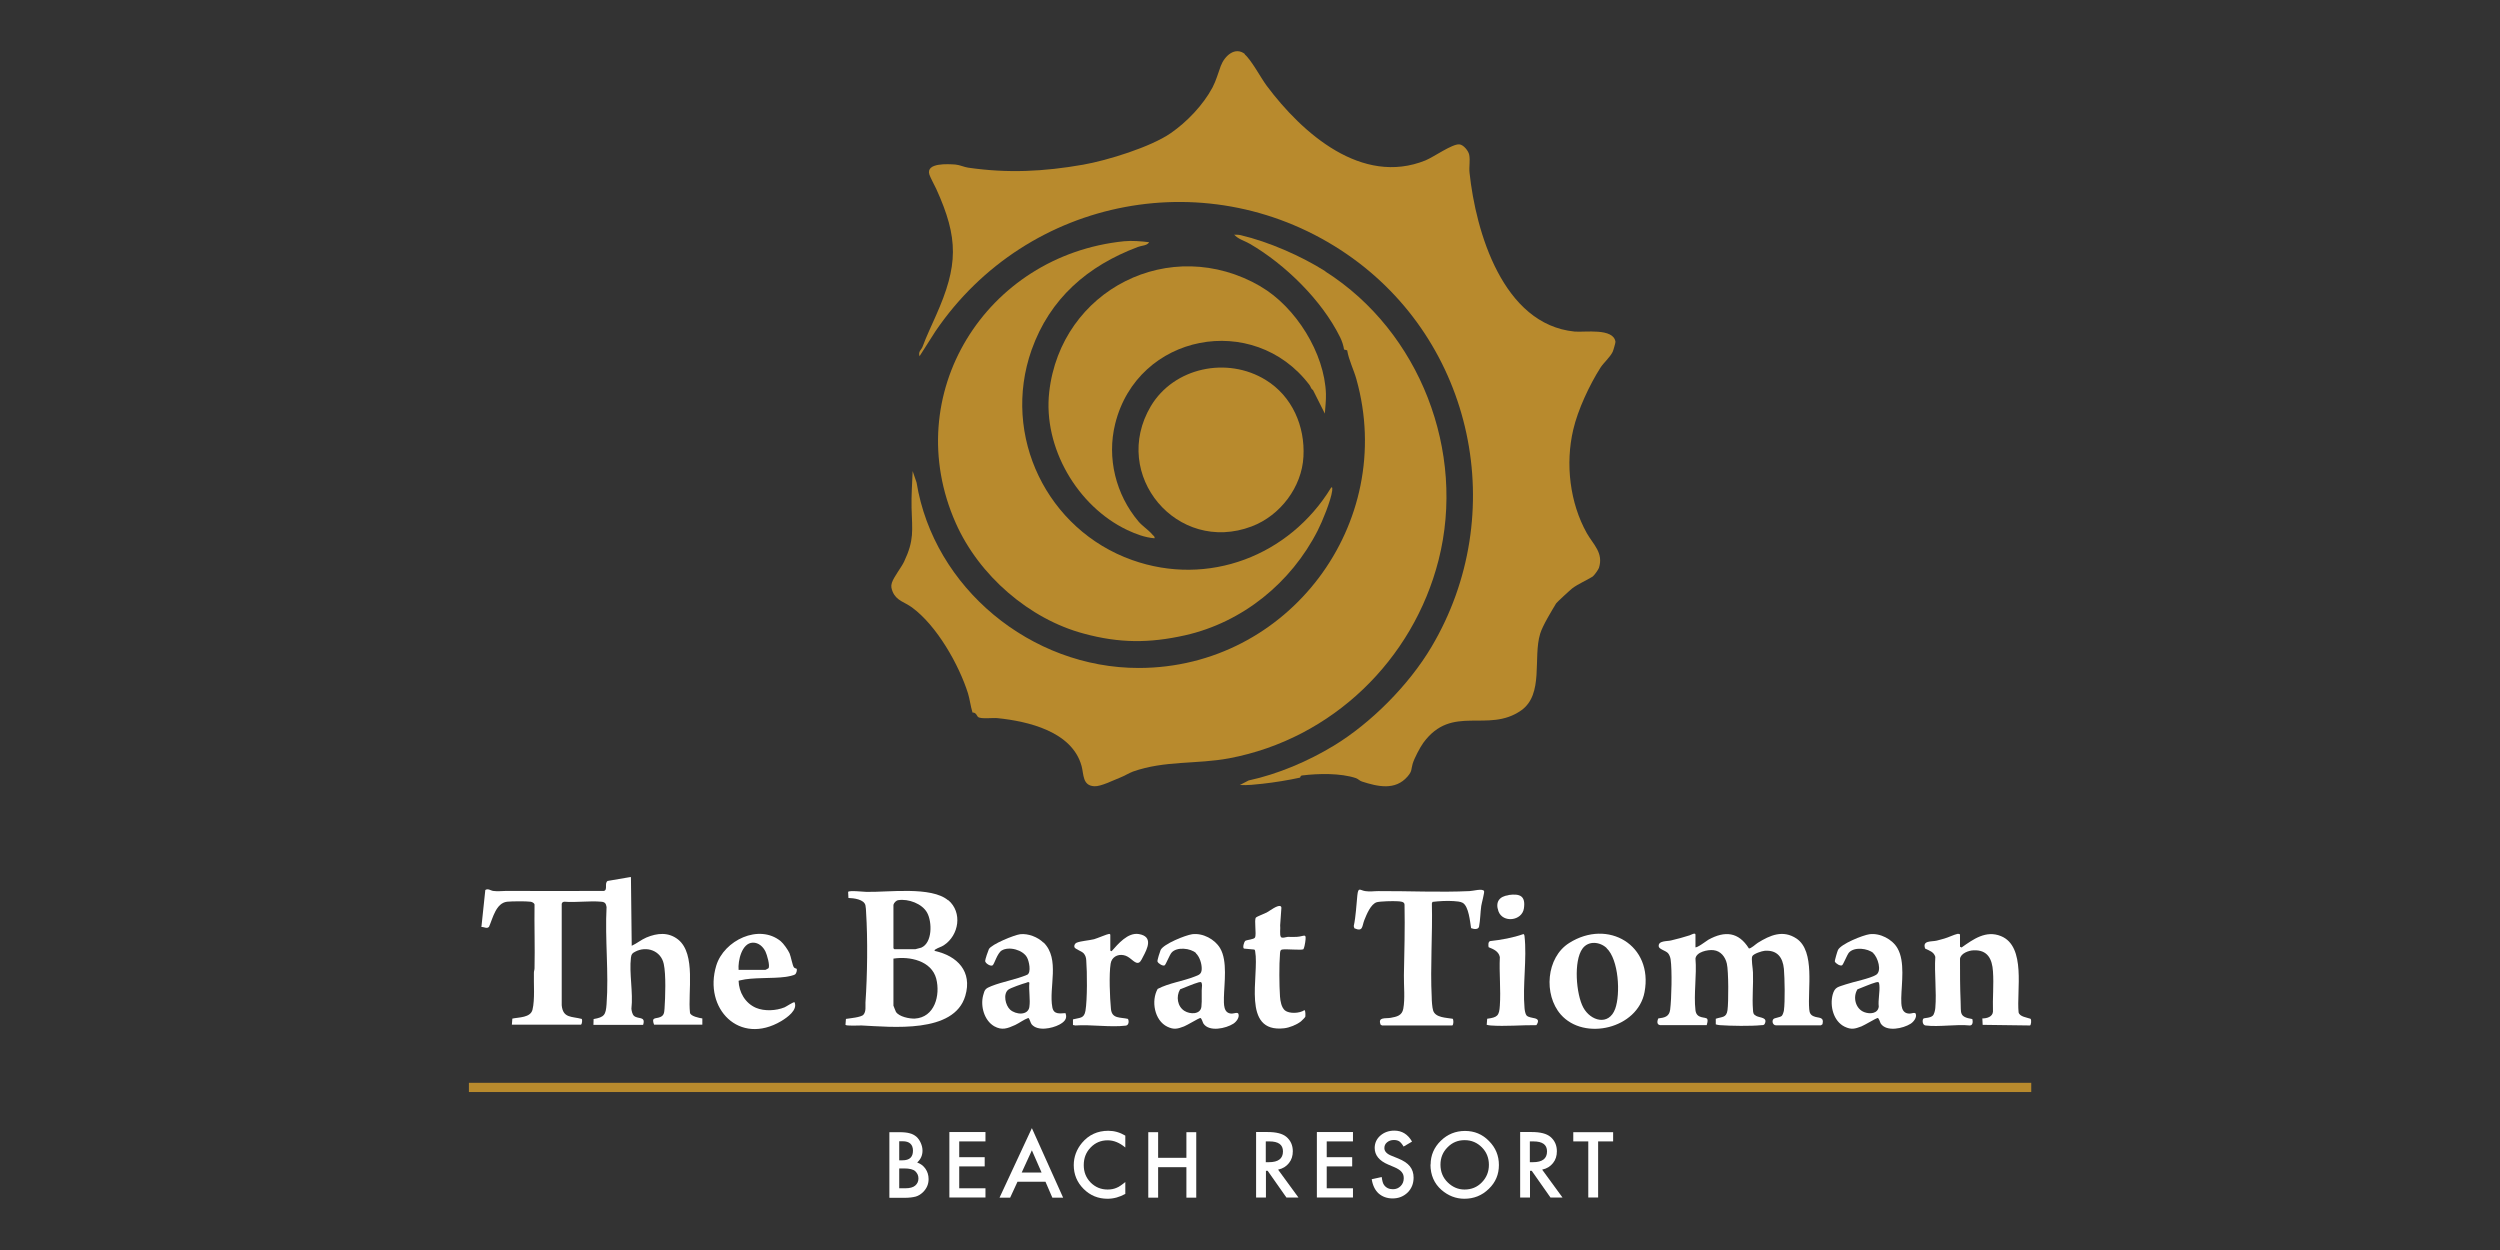 <?xml version="1.0" encoding="UTF-8"?><svg id="Layer_1" xmlns="http://www.w3.org/2000/svg" viewBox="0 0 160 80"><rect x="0" y="0" width="160" height="80" fill="#333333" stroke="none"/><defs><style>.cls-1{fill:#fff;}.cls-2{fill:#b88a2d;}</style></defs><path class="cls-2" d="M79.65,3.47c.43.35,1.04,1.51,1.42,2.02,2.28,3.05,6.09,6.41,10.15,4.78.54-.22,1.72-1.07,2.18-1.03.26.02.58.41.63.67.07.36-.02.78.02,1.14.4,3.78,2.13,9.71,6.72,10.17.63.06,2.5-.25,2.62.66,0,.07-.14.56-.18.64-.17.35-.59.71-.78,1.01-.7,1.1-1.45,2.7-1.74,3.96-.52,2.19-.22,4.7.87,6.64.41.72,1.08,1.26.77,2.22-.04.11-.3.48-.4.55-.38.24-.91.46-1.3.75-.12.09-1.01.91-1.04.97-.28.47-.86,1.41-1.02,1.94-.47,1.54.25,3.88-1.22,4.91-2.12,1.48-4.42-.43-6.25,2.06-.22.3-.59,1.01-.69,1.35-.11.38-.02.46-.33.82-.79.91-1.91.64-2.91.32-.14-.04-.25-.17-.39-.22-.99-.33-2.41-.3-3.45-.17-.13.02-.09.13-.14.14-.72.16-1.66.31-2.39.39-.48.05-.96.11-1.45.08l.56-.29c1.89-.41,3.79-1.22,5.46-2.23,2.35-1.43,4.78-3.85,6.24-6.31,5.05-8.51,2.73-19.56-5.42-25.15-8.67-5.94-20.42-3.73-26.32,4.94l-1.02,1.6c-.1-.31.12-.41.19-.6.28-.75.55-1.29.86-2,1.43-3.21,1.46-4.94.02-8.11-.11-.23-.39-.75-.44-.92-.24-.77,1.21-.67,1.66-.64.31.03.55.16.82.2,2.55.37,4.85.25,7.36-.19,1.54-.27,4.33-1.13,5.61-2.02,1.04-.72,2.07-1.8,2.67-2.92.24-.46.36-.93.53-1.38.23-.62.91-1.28,1.56-.75Z"/><path class="cls-2" d="M84.83,17.38c6.05,3.85,9,11.54,7.24,18.46-1.62,6.38-6.79,11.44-13.4,12.69-2.08.39-4.12.13-6.16.85-.24.09-.57.29-.83.39-.44.17-1.22.57-1.64.55-.77-.04-.67-.75-.82-1.3-.61-2.21-3.43-2.86-5.39-3.06-.3-.03-1.04.07-1.23-.07-.09-.07-.11-.29-.36-.29-.12-.38-.18-.88-.29-1.23-.58-1.83-1.99-4.33-3.59-5.5-.45-.33-.99-.42-1.23-1-.08-.2-.12-.35-.05-.57.12-.38.61-.99.78-1.35.66-1.4.52-1.97.48-3.45-.02-.79.04-1.57.07-2.35l.25.73c1.1,6.74,7.32,11.88,14.23,11.87,9.57-.01,16.51-9.24,13.92-18.48-.17-.61-.49-1.23-.59-1.85l-.2-.05c-.04-.26-.14-.57-.26-.8-1.16-2.35-3.51-4.65-5.76-5.96-.34-.2-.74-.29-1.01-.59.14,0,.28,0,.41.03,1.79.42,3.87,1.33,5.42,2.31Z"/><path class="cls-2" d="M73.54,15.51c-.14.22-.47.2-.7.29-3.23,1.21-5.65,3.3-6.82,6.6-1.94,5.51,1.01,11.51,6.43,13.44,4.88,1.74,10.08-.27,12.74-4.63.11-.1.07.16.07.2-.08.62-.64,1.99-.93,2.55-1.7,3.34-4.81,5.87-8.49,6.7-2.28.51-4.2.51-6.48-.11-3.48-.93-6.7-3.71-8.19-7.07-3.65-8.22,1.91-17.14,10.77-18.04.51-.05,1.09,0,1.59.06Z"/><path class="cls-2" d="M80.67,18.33c2.26,1.31,4.11,4.28,4.19,6.88.01.43-.04.84-.07,1.26l-.76-1.51c-.14-.08-.14-.22-.23-.33-3.56-4.69-11-3.29-12.43,2.5-.54,2.18.04,4.52,1.49,6.24.23.28.65.55.89.84.06.08.17.11.14.24-.62-.05-1.19-.27-1.75-.53-3.19-1.52-5.39-5.28-4.99-8.83.74-6.55,7.75-10.12,13.53-6.76Z"/><path class="cls-2" d="M81.01,24.32c1.69,1.04,2.52,2.96,2.41,4.91-.1,1.93-1.47,3.76-3.31,4.46-4.77,1.81-9.06-3.3-6.46-7.69,1.48-2.49,4.9-3.2,7.36-1.68Z"/><path class="cls-1" d="M40.38,56.14l.05,4.39c.33-.15.61-.39.94-.53.69-.29,1.41-.36,2.03.13,1.16.93.61,3.38.76,4.69.04.22.59.33.79.36v.4s-3.09,0-3.09,0c-.19-.51.1-.36.4-.49.24-.1.25-.29.27-.54.05-.72.1-2.19-.05-2.86-.18-.85-1.1-1.17-1.83-.78-.19.1-.24.15-.27.38-.12.99.15,2.24.03,3.27.01.13.06.36.16.45.26.24.77,0,.59.58h-3.18s.01-.37.01-.37c.69-.12.78-.27.83-.95.15-2.01-.11-4.19,0-6.22-.04-.23-.1-.32-.34-.34-.75-.07-1.59.06-2.35,0-.09,0-.17.05-.18.14v6.49c.08.83.63.7,1.28.87.05.07.02.31-.04.37h-4.43s.03-.39.03-.39c.41-.09,1.16-.05,1.29-.57.16-.66.07-1.68.09-2.37,0-.1.04-.18.04-.28.03-1.36-.02-2.72,0-4.08-.02-.1-.16-.17-.26-.18-.29-.04-1.21-.03-1.5,0-.71.09-.91,1.05-1.15,1.6-.14.16-.31,0-.49.02l.25-2.37c.18-.12.34.04.51.06.29.04.53,0,.8,0,2.09.01,4.18,0,6.27,0,.28-.05.02-.5.25-.64l1.46-.25Z"/><path class="cls-1" d="M60.69,57.61c.92.78.69,2.25-.29,2.89-.15.1-.38.16-.51.25-.05.03-.09.03-.07.11,1.45.31,2.42,1.32,1.96,2.87-.71,2.44-4.73,1.99-6.64,1.9-.16,0-.98.04-1.03-.04l.03-.38c.24-.04.98-.1,1.12-.27.18-.21.12-.53.13-.78.12-1.72.15-4.06.04-5.77,0-.11-.02-.34-.04-.44-.08-.4-.77-.47-1.09-.48l-.02-.39c.08-.11.99,0,1.17,0,1.4.03,4.16-.37,5.23.54ZM57.18,57.9v2.79l.06.06h1.34s.35-.09.38-.1c.72-.31.7-1.64.38-2.23s-1.21-.91-1.85-.81c-.14.02-.28.17-.31.3ZM57.18,61.35v3.01s.14.37.16.4c.2.31.85.44,1.2.43,1.28-.07,1.65-1.49,1.38-2.55-.3-1.15-1.7-1.45-2.73-1.29Z"/><path class="cls-1" d="M108.5,60.62c.08.08.71-.4.84-.48,1.05-.58,1.93-.5,2.59.56.13.02.44-.28.57-.36.79-.49,1.61-.85,2.48-.27,1.2.81.7,3.25.81,4.52.02.22.07.36.28.45.31.14.69,0,.57.51l-.1.07h-2.88c-.2,0-.28-.27-.16-.4.07-.08.41-.1.53-.2.06-.05.13-.27.14-.35.08-.59.05-2.04,0-2.66-.07-.74-.43-1.22-1.23-1.16-.19.02-.69.18-.79.34-.09.15.04.83.04,1.05.03.78-.06,1.62,0,2.38.01.21.02.3.21.4.24.13.75.08.54.51-.04.08-.12.08-.2.08-.69.07-1.97.05-2.67,0-.09,0-.17-.03-.26-.05v-.36c.41-.14.68-.05.75-.55s.07-2.49-.04-2.97c-.1-.44-.39-.82-.86-.87-.36-.04-1.1.11-1.15.54.09,1.04-.12,2.29,0,3.31.07.57.65.4.75.55.06.1,0,.29-.03.4h-2.89c-.3.02-.31-.2-.21-.43.4-.05.7-.11.76-.56.09-.71.13-2.52.03-3.22-.02-.13-.08-.3-.17-.4-.15-.16-.56-.25-.59-.42-.06-.39.54-.33.78-.39.39-.09.82-.21,1.2-.33.06-.02.37-.2.37-.04v.79Z"/><path class="cls-1" d="M88.45,65.63l-.09-.05c-.2-.51.31-.38.65-.44.38-.07.72-.14.8-.58.12-.63.03-1.48.04-2.14.03-1.5.07-3.01.04-4.52,0-.21-.29-.21-.46-.22-.27-.02-1.07,0-1.31.06-.39.11-.66.79-.8,1.14-.16.39-.07.78-.64.53l-.04-.14c.14-.65.16-1.32.23-1.97.06-.56.17-.32.5-.27s.54,0,.85,0c1.92-.01,3.93.09,5.83,0,.2,0,.84-.19.93,0,.04.07-.16.8-.18.95-.06.42-.06.91-.14,1.32-.04.21-.35.17-.51.1-.07-.42-.15-1.4-.54-1.62-.13-.08-.41-.1-.58-.11-.44-.03-.92,0-1.35.05l-.04.1c.05,1.98-.11,4.03-.01,6.01,0,.21.03.66.09.84.14.47.86.46,1.25.53.06.04.07.37-.02.43h-4.49Z"/><path class="cls-1" d="M125.46,60.6l.08.04c.75-.53,1.56-1.12,2.52-.73,1.63.66.99,3.52,1.13,4.88.06.28.54.33.76.41.08.06.04.41-.03.43l-3.03-.04-.02-.41c.29,0,.65-.1.68-.43-.03-.85.06-1.74,0-2.58-.05-.79-.34-1.39-1.24-1.35-.31.01-.82.19-.87.54,0,.92,0,1.84.04,2.75.04.71-.13.97.75,1.11.04.15.04.41-.16.41-.89-.09-1.97.11-2.84,0-.21-.03-.21-.37-.13-.44.06-.05.44-.03.6-.19.09-.09.15-.35.16-.49.09-1.04-.07-2.22,0-3.27-.09-.32-.38-.4-.65-.53-.2-.54.41-.43.74-.51.14-.03.32-.09.48-.13.25-.07.62-.25.84-.3.06-.01.17,0,.17.05v.77Z"/><path class="cls-1" d="M99.89,64.93c-1.11-1.27-.94-3.65.54-4.58,2.48-1.57,5.39.14,4.82,3.15-.44,2.33-3.86,3.14-5.36,1.43ZM102.82,60.67c-.43-.4-1.16-.48-1.54.04-.58.79-.41,2.92.05,3.77.47.87,1.63,1.19,2.04.09.35-.95.23-3.16-.55-3.89Z"/><path class="cls-1" d="M66.79,60.32c1.07,1.06.32,2.87.56,4.15.09.47.47.39.84.37.15.37-.1.58-.4.74-.46.24-1.39.44-1.77-.03-.07-.09-.13-.38-.21-.4-.3.11-.55.31-.84.45-.49.22-.84.36-1.34.08-.64-.37-.89-1.28-.71-1.97.1-.4.16-.45.53-.6.73-.29,1.58-.42,2.3-.73.26-.15.11-.87-.02-1.1-.26-.49-1.15-.73-1.62-.45-.29.18-.47.87-.58.95-.13.09-.48-.13-.48-.28,0-.1.19-.66.24-.76.19-.32,1.62-.9,2-.95.51-.06,1.13.18,1.49.54ZM65.88,64.43c.07-.44-.05-1.07,0-1.53-.05-.09-.13-.03-.21,0-.2.05-1.01.33-1.14.44-.35.28-.18,1.01.12,1.28.36.32,1.13.39,1.23-.17Z"/><path class="cls-1" d="M119.9,61c-.36-.31-1.23-.42-1.57-.03-.12.14-.36.77-.44.81-.12.06-.4-.11-.46-.24-.02-.05.16-.66.2-.74.19-.39,1.59-.95,2.02-1.01.67-.09,1.46.32,1.79.9.49.85.26,2.23.24,3.19,0,.42-.02,1,.55.99.11,0,.34-.11.38.02.08.23-.14.51-.33.63-.47.3-1.54.54-1.91-.01-.06-.1-.11-.36-.21-.36-.06,0-.85.47-1.03.54-.42.16-.65.22-1.07.02-.72-.35-.96-1.32-.77-2.05.14-.52.37-.49.84-.66.5-.17,1.55-.37,1.94-.61s.11-1.13-.19-1.39ZM118.87,63.33c-.3.49-.12,1.24.45,1.45.35.13.86.1.92-.35-.05-.45.08-.93.04-1.38-.02-.19-.04-.23-.22-.18-.39.11-.81.31-1.19.45Z"/><path class="cls-1" d="M76.55,61c-.35-.32-1.24-.42-1.57-.03-.13.15-.36.75-.44.81-.11.07-.41-.11-.46-.24-.03-.07.16-.65.2-.74.19-.39,1.59-.95,2.02-1.01.68-.09,1.45.32,1.79.9.48.81.26,2.23.24,3.15,0,.4-.05,1.03.51,1.03.12,0,.38-.11.42.02.08.23-.14.51-.33.63-.47.3-1.54.54-1.91-.01-.06-.1-.11-.36-.21-.36-.06,0-.85.47-1.03.54-.42.16-.65.22-1.07.02-.83-.4-1.05-1.66-.62-2.42.73-.38,1.61-.49,2.37-.79.26-.1.44-.15.45-.48s-.13-.79-.38-1.02ZM75.52,63.33c-.26.44-.17,1.09.29,1.37.35.22,1.02.24,1.08-.27.05-.42-.01-.95.04-1.38-.02-.19-.04-.23-.22-.18-.39.11-.81.31-1.19.45Z"/><path class="cls-1" d="M49.96,60.23c.19.16.47.56.57.78.09.21.19.79.28.9.05.07.16.07.17.09.05.07-.01.27-.07.34-.08.09-.49.16-.63.18-.86.12-2.13.02-2.9.22-.04,0-.07.02-.11.03.02.73.42,1.43,1.11,1.73.54.23,1.29.19,1.83-.03.13-.06.56-.35.64-.33.22.5-.47.98-.85,1.21-2.68,1.59-4.99-.8-4.16-3.55.49-1.62,2.74-2.7,4.13-1.56ZM47.27,62.07h1.72s.17-.08.19-.1c.12-.15-.1-.89-.19-1.07-.15-.31-.44-.58-.81-.57-.71.02-.96,1.17-.91,1.74Z"/><path class="cls-1" d="M81.96,59.96c.11.11.33.01.46,0,.19,0,.38.01.57,0,.51-.03.64-.3.54.37-.02.13-.05.29-.11.42-.11.08-1.12-.03-1.36.02-.13.02-.13.15-.14.26-.06.72-.05,2.02,0,2.75.02.29.09.7.32.89.28.22.94.19,1.24-.02.08,0,.07.35.06.42,0,.03-.24.27-.28.3-.28.22-.73.4-1.08.44-2.76.31-1.57-3.37-1.85-4.93,0-.03-.02-.1-.06-.11l-.66-.06c-.1-.08.02-.44.08-.49.11-.08.56-.09.63-.22.11-.22-.07-1.11.06-1.28.04-.05.57-.26.69-.32.2-.11.67-.48.87-.41.05.02.06.05.07.1l-.08,1.13c.03.16-.05.64.05.74Z"/><path class="cls-1" d="M71.06,60.84l.08.04c.42-.47,1.04-1.22,1.75-1.1.93.16.55.92.25,1.48-.1.19-.19.43-.42.35-.24-.09-.44-.41-.81-.48-.4-.08-.77.14-.83.55-.11.66-.05,2.19.02,2.89.06.65.6.52,1.09.64.08.15.05.41-.14.43-.98.12-2.22-.08-3.23-.01l-.15-.03v-.36c.44-.12.71-.04.8-.55.12-.71.11-2.48.05-3.23-.01-.17-.05-.31-.16-.44-.14-.16-.56-.27-.6-.41-.03-.1.04-.24.15-.28.28-.11.79-.14,1.11-.22.21-.06.84-.33.96-.34.05,0,.05,0,.08.05v1.05Z"/><path class="cls-1" d="M95.15,65.58l.03-.38c.66-.09.77-.19.81-.84.07-1.01-.05-2.09,0-3.11-.08-.37-.4-.5-.72-.63-.02-.12-.04-.35.1-.39.72-.08,1.45-.21,2.13-.45.06.03.06.08.07.14.16,1.43-.13,3.15,0,4.6.01.13.05.38.13.47.23.25,1.01.04.63.62-.95-.01-1.99.09-2.94.02-.09,0-.17-.03-.26-.05Z"/><path class="cls-1" d="M96.55,57.28c.73-.1,1.1.06.98.86s-1.35.95-1.63.18c-.21-.59.05-.95.65-1.03Z"/><path class="cls-1" d="M56.92,76.65v-4.19h.63c.28,0,.5.02.67.07.17.04.31.12.43.22.12.11.21.24.28.4.07.16.11.32.11.49,0,.3-.11.55-.34.76.22.08.4.21.53.4.13.19.2.41.2.66,0,.33-.12.6-.35.83-.14.14-.3.24-.47.29-.19.05-.43.08-.71.08h-.96ZM57.55,74.26h.2c.23,0,.41-.05.52-.16s.16-.26.16-.46-.06-.35-.17-.45c-.11-.1-.27-.15-.49-.15h-.22v1.22ZM57.55,76.05h.39c.29,0,.5-.06.63-.17.14-.12.21-.27.21-.46s-.07-.33-.2-.46c-.13-.12-.37-.18-.71-.18h-.32v1.27Z"/><path class="cls-1" d="M63.07,73.05h-1.68v1.01h1.63v.59h-1.63v1.4h1.68v.59h-2.31v-4.19h2.31v.59Z"/><path class="cls-1" d="M66.91,75.63h-1.79l-.47,1.02h-.68l2.07-4.45,2,4.45h-.69l-.44-1.02ZM66.66,75.04l-.62-1.42-.65,1.42h1.27Z"/><path class="cls-1" d="M72.02,72.69v.75c-.37-.31-.74-.46-1.13-.46-.43,0-.79.15-1.09.46-.3.31-.44.68-.44,1.13s.15.81.44,1.11c.3.3.66.45,1.09.45.22,0,.41-.04.57-.11.09-.04.18-.08.27-.15.09-.06.19-.14.29-.22v.76c-.36.2-.74.31-1.14.31-.6,0-1.11-.21-1.53-.63-.42-.42-.63-.93-.63-1.52,0-.53.18-1.01.53-1.43.43-.51.99-.77,1.68-.77.38,0,.74.1,1.09.31Z"/><path class="cls-1" d="M74.12,74.1h1.81v-1.64h.63v4.19h-.63v-1.95h-1.81v1.95h-.63v-4.19h.63v1.64Z"/><path class="cls-1" d="M81.8,74.86l1.3,1.78h-.77l-1.2-1.71h-.11v1.71h-.63v-4.19h.74c.55,0,.95.1,1.2.31.27.23.41.54.41.92,0,.3-.08.55-.25.76-.17.21-.39.35-.67.41ZM81.01,74.38h.2c.6,0,.9-.23.9-.69,0-.43-.29-.64-.87-.64h-.23v1.33Z"/><path class="cls-1" d="M86.59,73.05h-1.68v1.01h1.63v.59h-1.63v1.4h1.68v.59h-2.31v-4.19h2.31v.59Z"/><path class="cls-1" d="M90.34,73.08l-.51.3c-.1-.17-.19-.27-.27-.33-.09-.06-.21-.09-.35-.09-.18,0-.32.05-.44.15-.12.1-.17.22-.17.37,0,.2.15.37.46.49l.42.17c.34.14.59.3.75.5.16.2.24.44.24.73,0,.38-.13.7-.38.95-.26.25-.58.38-.96.38-.36,0-.66-.11-.9-.32-.23-.21-.38-.52-.44-.91l.64-.14c.03.25.08.42.15.51.13.18.32.27.57.27.2,0,.36-.07.49-.2.13-.13.2-.3.2-.5,0-.08-.01-.16-.03-.22s-.06-.13-.11-.19c-.05-.06-.11-.11-.19-.16-.08-.05-.17-.1-.27-.14l-.4-.17c-.57-.24-.86-.6-.86-1.06,0-.31.12-.58.36-.79.24-.21.54-.32.9-.32.48,0,.86.23,1.13.7Z"/><path class="cls-1" d="M91.56,74.53c0-.59.22-1.1.65-1.52.43-.42.95-.63,1.55-.63s1.11.21,1.53.64c.43.43.64.94.64,1.54s-.21,1.11-.65,1.53c-.43.42-.95.63-1.56.63-.54,0-1.03-.19-1.46-.56-.47-.41-.71-.96-.71-1.63ZM92.19,74.54c0,.46.16.84.47,1.14.31.3.67.45,1.07.45.44,0,.81-.15,1.11-.46.3-.31.45-.68.45-1.12s-.15-.82-.45-1.12c-.3-.3-.66-.46-1.1-.46s-.8.15-1.1.46c-.3.3-.45.67-.45,1.11Z"/><path class="cls-1" d="M98.7,74.86l1.3,1.78h-.77l-1.2-1.71h-.11v1.71h-.63v-4.19h.74c.55,0,.95.1,1.2.31.27.23.41.54.41.92,0,.3-.08.55-.25.76-.17.21-.39.35-.67.41ZM97.91,74.38h.2c.6,0,.9-.23.9-.69,0-.43-.29-.64-.87-.64h-.23v1.33Z"/><path class="cls-1" d="M102.28,73.05v3.59h-.63v-3.59h-.96v-.59h2.55v.59h-.96Z"/><rect class="cls-2" x="30.01" y="69.3" width="99.99" height=".59"/></svg>